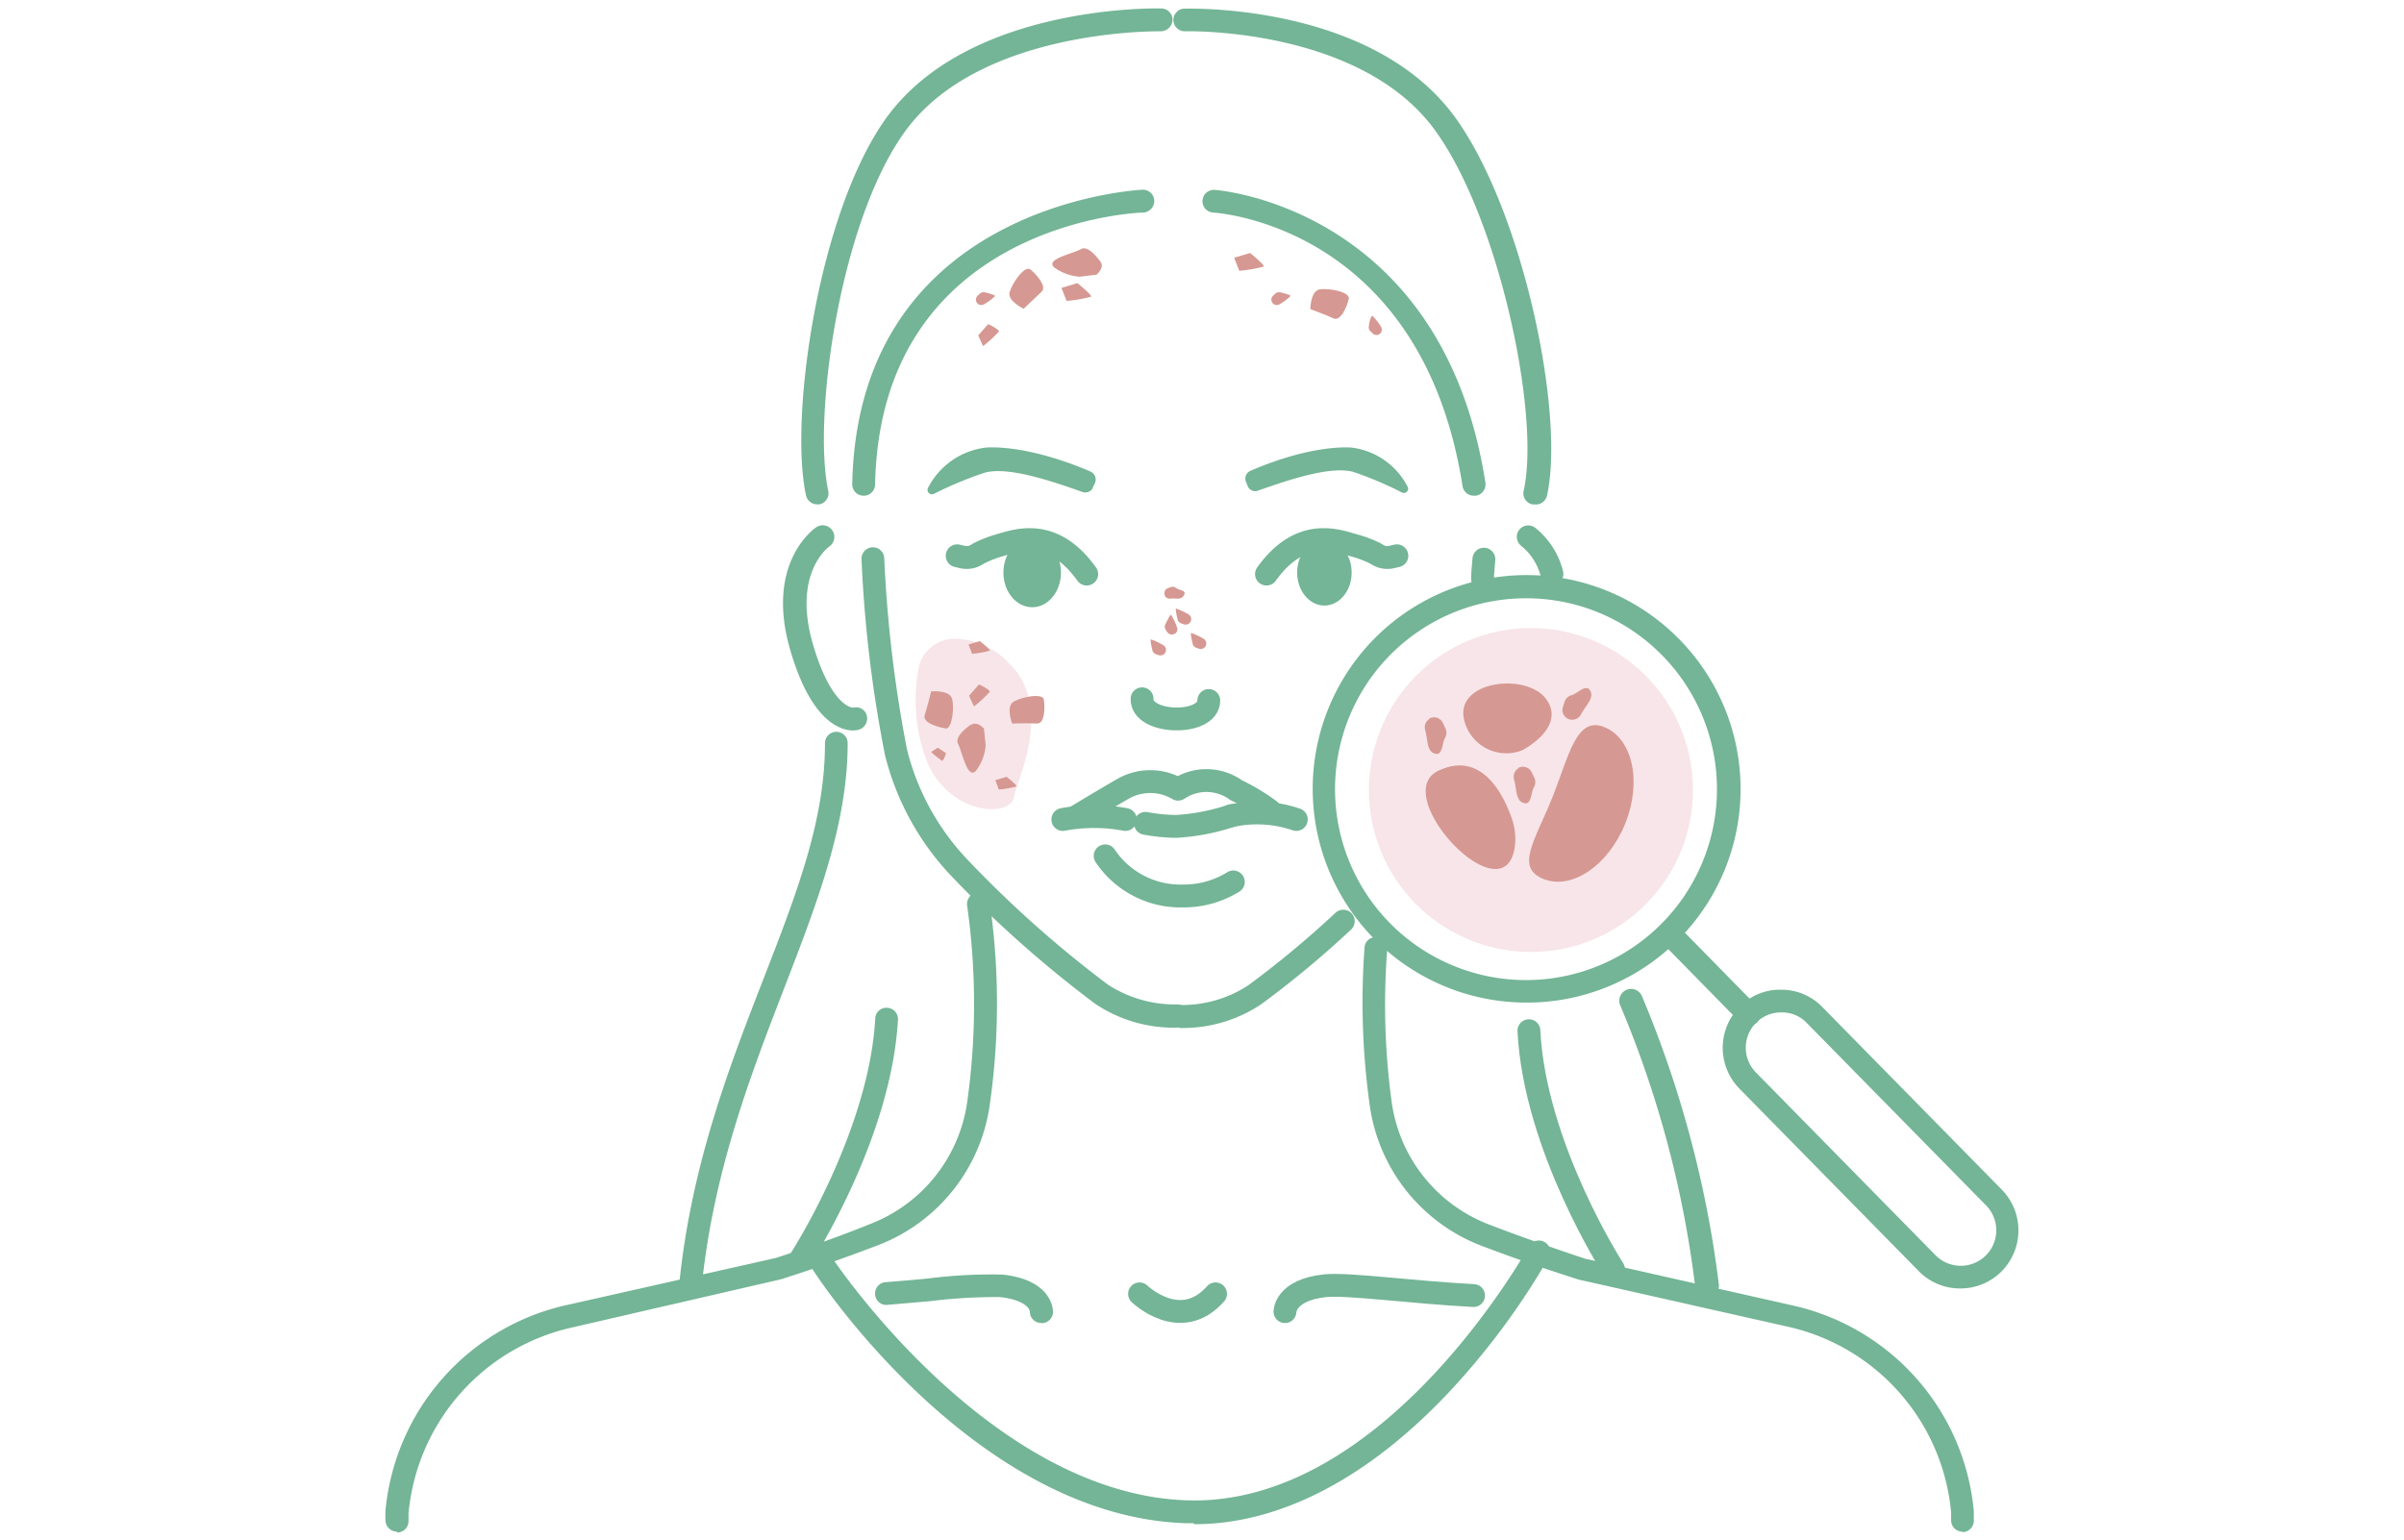 <svg xmlns="http://www.w3.org/2000/svg" id="Layer_1" data-name="Layer 1" viewBox="0 0 142 91"><defs><style>.cls-1{fill:#f7e5e9;}.cls-2{fill:#73b596;}.cls-3{fill:none;stroke:#73b596;stroke-linecap:round;stroke-linejoin:round;stroke-width:1.35px;}.cls-4{fill:#d69892;}</style></defs><circle class="cls-1" cx="90.43" cy="46.68" r="9.57"></circle><path class="cls-2" d="M51,29.29h0a.67.67,0,0,1-.66-.69c.34-16.58,17-17.38,17.14-17.39a.67.67,0,0,1,.7.65.69.69,0,0,1-.65.7c-.63,0-15.53.78-15.84,16.07a.67.67,0,0,1-.67.66Z"></path><path class="cls-2" d="M87.05,29.29a.67.67,0,0,1-.66-.57C84,13.51,72.16,12.59,71.66,12.56a.67.67,0,0,1,.08-1.34c.13,0,13.47,1,16,17.3a.68.68,0,0,1-.56.77h-.12Z"></path><path class="cls-2" d="M48.27,29.8a.67.67,0,0,1-.66-.53c-1-4.59.72-16.63,4.69-22.23C57.09.3,68.14.49,68.6.5a.67.67,0,0,1,.66.69.71.71,0,0,1-.69.66c-.1,0-10.8-.18-15.17,6C49.61,13.16,48,24.61,48.92,29a.67.67,0,0,1-.51.8l-.15,0Z"></path><path class="cls-2" d="M90.65,29.8a.54.54,0,0,1-.15,0A.67.67,0,0,1,90,29c1-4.44-1.44-16-5.17-21.21C80.45,1.61,70.11,1.84,70,1.85a.68.68,0,0,1-.69-.65A.67.67,0,0,1,70,.51c.46,0,11.17-.26,16,6.49,4,5.6,6.44,17.49,5.38,22.28a.68.68,0,0,1-.66.53Z"></path><path class="cls-2" d="M23.43,90.5h0a.68.68,0,0,1-.66-.69,5.39,5.39,0,0,1,0-.55A13.75,13.75,0,0,1,33.52,77.1l12.3-2.77c1.77-.57,3.66-1.23,5.56-2a9.09,9.09,0,0,0,5.75-7.21,41.52,41.52,0,0,0,0-11.59.67.67,0,0,1,1.33-.23,42.11,42.11,0,0,1,0,12,10.44,10.44,0,0,1-6.61,8.28c-1.92.73-3.83,1.41-5.69,2L33.82,78.43a12.42,12.42,0,0,0-9.69,11c0,.29,0,.46,0,.47a.67.67,0,0,1-.67.65Z"></path><path class="cls-2" d="M115.92,90.5a.67.67,0,0,1-.67-.65s0-.18,0-.47a12.4,12.4,0,0,0-9.69-11l-12.3-2.77q-2.85-.9-5.75-2a10.43,10.43,0,0,1-6.6-8.28A44.08,44.08,0,0,1,80.6,56a.65.65,0,0,1,.72-.62.67.67,0,0,1,.62.72,42.57,42.57,0,0,0,.27,9.06A9.09,9.09,0,0,0,88,72.37c1.9.73,3.79,1.39,5.62,2l12.24,2.76a13.74,13.74,0,0,1,10.73,12.16c0,.35,0,.55,0,.55a.68.68,0,0,1-.66.69h0Z"></path><path class="cls-3" d="M67.31,76.45s2.42,2.34,4.49,0"></path><path class="cls-2" d="M69.53,60.72a8.33,8.33,0,0,1-4.84-1.41,67.86,67.86,0,0,1-8.61-7.67,16,16,0,0,1-3.8-7,76.39,76.39,0,0,1-1.39-11.58.67.67,0,1,1,1.34-.1,76.75,76.75,0,0,0,1.35,11.35,14.56,14.56,0,0,0,3.47,6.38,66.32,66.32,0,0,0,8.41,7.5,7.29,7.29,0,0,0,4.07,1.16h0a.67.67,0,0,1,.67.67.66.66,0,0,1-.69.67Z"></path><path class="cls-3" d="M87.57,34.2c0-.39.06-.78.08-1.16"></path><path class="cls-2" d="M69.69,60.72a.69.69,0,0,1-.69-.67.67.67,0,0,1,.67-.67h0a7.1,7.1,0,0,0,4.06-1.16,57.91,57.91,0,0,0,5.16-4.29.67.67,0,0,1,.91,1,59.16,59.16,0,0,1-5.29,4.4,8.36,8.36,0,0,1-4.84,1.41Z"></path><ellipse class="cls-2" cx="60.97" cy="33.83" rx="1.7" ry="2.05"></ellipse><ellipse class="cls-2" cx="78.23" cy="33.83" rx="1.61" ry="1.95"></ellipse><path class="cls-2" d="M50.39,43.16c-.69,0-2.47-.45-3.72-4.78-1.47-5.11,1.4-7.12,1.52-7.21A.68.68,0,0,1,49,32.28c-.1.07-2.17,1.61-1,5.72.92,3.21,2.05,3.84,2.43,3.81a.65.65,0,0,1,.78.51.7.7,0,0,1-.53.81A2.07,2.07,0,0,1,50.39,43.16Z"></path><path class="cls-3" d="M90.27,31.72a4.08,4.08,0,0,1,1.4,2.19"></path><path class="cls-3" d="M71.4,41.39c0,1.52-4,1.42-3.94-.1"></path><path class="cls-2" d="M73.71,28.75a.48.48,0,0,0,.6.24c1.81-.64,4.27-1.47,5.62-1.11a21.19,21.19,0,0,1,2.88,1.22.25.25,0,0,0,.33-.35,4.31,4.31,0,0,0-3.28-2.3s-2.23-.26-6,1.37a.5.5,0,0,0-.25.68Z"></path><path class="cls-2" d="M64.56,28.82a.51.51,0,0,1-.62.25c-1.86-.66-4.4-1.52-5.78-1.14a23,23,0,0,0-3,1.25.26.26,0,0,1-.34-.36,4.43,4.43,0,0,1,3.38-2.37s2.29-.27,6.21,1.41a.52.52,0,0,1,.26.7l-.13.26Z"></path><path class="cls-3" d="M82.51,32.84l-.3.07a1.11,1.11,0,0,1-.87-.15l-.14-.08A6.87,6.87,0,0,0,80,32.23c-1-.28-3.16-1.15-5.19,1.69"></path><path class="cls-3" d="M56.54,32.84l.3.07a1.11,1.11,0,0,0,.87-.15l.14-.08A6.87,6.87,0,0,1,59,32.23c1-.28,3.16-1.15,5.19,1.69"></path><path class="cls-3" d="M75.9,77.5s0-1.28,2.37-1.53c1.31-.14,5.13.39,8.77.58"></path><path class="cls-2" d="M61.49,78.17h0a.67.67,0,0,1-.66-.66c0-.24-.43-.73-1.77-.87a31.31,31.31,0,0,0-4.11.24l-2.54.22a.66.66,0,0,1-.72-.62.67.67,0,0,1,.62-.72c.87-.07,1.72-.14,2.52-.22a29.4,29.4,0,0,1,4.37-.23c3,.31,3,2.13,3,2.21a.67.67,0,0,1-.67.66Z"></path><path class="cls-3" d="M72.73,48.2a7.14,7.14,0,0,1,3.84.22"></path><path class="cls-3" d="M67.66,48.65a10.84,10.84,0,0,0,1.79.18,12.42,12.42,0,0,0,3.28-.63"></path><path class="cls-3" d="M62.78,48.42a10,10,0,0,1,3.69,0"></path><path class="cls-3" d="M63.65,48.2s1.74-1.05,2.65-1.57a3.24,3.24,0,0,1,3.29,0,3,3,0,0,1,3.43.06A12,12,0,0,1,75,47.88"></path><path class="cls-3" d="M65.28,50.57a5.35,5.35,0,0,0,4.57,2.37,5.56,5.56,0,0,0,3-.83"></path><path class="cls-1" d="M54.25,39.53a2.17,2.17,0,0,1,2.07-1.79,4.52,4.52,0,0,1,3.31,1.48c2.59,2.55.51,6.7.25,7.92s-4.11,1-5.28-2.56a10.32,10.32,0,0,1-.36-5Z"></path><path class="cls-4" d="M55,40.85s1.07-.1,1.23.42,0,1.82-.36,1.77-1.4-.31-1.25-.78.38-1.4.38-1.4Z"></path><path class="cls-4" d="M59.79,42.76s-.39-1,.07-1.29,1.74-.54,1.8-.13.08,1.44-.42,1.41-1.45,0-1.45,0Z"></path><path class="cls-4" d="M60.48,18.25s-1-.46-.84-1,.89-1.59,1.22-1.33,1,1,.67,1.31-1.05,1-1.05,1Z"></path><path class="cls-4" d="M77.4,18.27s0-1.08.55-1.17,1.81.15,1.72.56-.47,1.36-.91,1.15-1.35-.54-1.35-.54Z"></path><path class="cls-4" d="M57.35,42.81c-.1.08-1,.69-.76,1.14s.55,2.15,1.06,1.59a2.87,2.87,0,0,0,.57-1.49l-.1-1s-.42-.48-.76-.21Z"></path><path class="cls-4" d="M65,15.46c-.08-.1-.71-1-1.15-.74s-2.14.59-1.58,1.08a2.91,2.91,0,0,0,1.5.55l1-.12S65.27,15.81,65,15.46Z"></path><path class="cls-4" d="M55,44.43l.39-.25.49.32s-.14.46-.23.45A4.76,4.76,0,0,1,55,44.43Z"></path><path class="cls-4" d="M57.53,41.74l-.29-.63.59-.67s.66.31.63.44A7.11,7.11,0,0,1,57.53,41.74Z"></path><path class="cls-4" d="M58.07,20.45l-.29-.63.59-.67s.66.31.63.44A7.11,7.11,0,0,1,58.07,20.45Z"></path><path class="cls-4" d="M57.42,38.63l-.21-.55.67-.2s.63.5.58.57A6,6,0,0,1,57.42,38.63Z"></path><path class="cls-4" d="M59,46.65l-.21-.55.67-.2s.63.5.58.57A6,6,0,0,1,59,46.65Z"></path><path class="cls-4" d="M73.2,16l-.3-.77.94-.28s.87.7.81.8A8.17,8.17,0,0,1,73.2,16Z"></path><path class="cls-4" d="M63,17.78l-.3-.77.94-.28s.87.7.81.8A8.17,8.17,0,0,1,63,17.78Z"></path><path class="cls-4" d="M68.81,35.18h0a.31.31,0,0,1,.18-.43l.17-.06a.3.3,0,0,1,.3.05c.19.14.66.13.47.44s-.49.14-.78.19a.32.32,0,0,1-.35-.18Z"></path><path class="cls-4" d="M89.67,45.38h0a.58.58,0,0,1,.81.26l.14.3a.59.59,0,0,1,0,.55c-.22.36-.13,1.2-.71.92-.38-.18-.33-.85-.48-1.36a.59.59,0,0,1,.27-.66Z"></path><path class="cls-4" d="M84.42,42.46h0a.58.58,0,0,1,.81.26l.14.3a.59.59,0,0,1,0,.55c-.22.36-.13,1.2-.71.92-.38-.18-.33-.85-.48-1.36a.59.59,0,0,1,.27-.66Z"></path><path class="cls-4" d="M92.73,42.51h0a.57.57,0,0,1-.41-.74l.1-.31a.59.59,0,0,1,.4-.38c.41-.11.92-.78,1.15-.18.15.39-.34.84-.59,1.32A.58.58,0,0,1,92.73,42.51Z"></path><path class="cls-4" d="M69.4,37.43h0a.32.32,0,0,1-.46-.09l-.1-.16a.32.32,0,0,1,0-.3c.1-.21.28-.57.33-.55a3.08,3.08,0,0,1,.35.73.31.31,0,0,1-.11.38Z"></path><path class="cls-4" d="M70.35,36.67h0a.33.33,0,0,1-.42.22l-.17-.06a.31.31,0,0,1-.2-.23c-.06-.23-.14-.62-.09-.64a3.62,3.62,0,0,1,.73.34.31.31,0,0,1,.15.36Z"></path><path class="cls-4" d="M71.24,38.11h0a.33.33,0,0,1-.42.22l-.17-.06a.31.31,0,0,1-.2-.23c-.06-.23-.14-.62-.09-.64a3.62,3.62,0,0,1,.73.34.31.31,0,0,1,.15.36Z"></path><path class="cls-4" d="M68.86,38.49h0a.33.33,0,0,1-.42.22l-.17-.06a.31.31,0,0,1-.2-.23c-.06-.23-.14-.62-.09-.64a3.62,3.62,0,0,1,.73.34.31.31,0,0,1,.15.36Z"></path><path class="cls-4" d="M75.2,17.94h0a.32.32,0,0,1,0-.47l.13-.12a.34.34,0,0,1,.29-.08c.23.06.61.16.61.22a2.88,2.88,0,0,1-.64.48A.32.32,0,0,1,75.2,17.94Z"></path><path class="cls-4" d="M57.75,17.94h0a.32.32,0,0,1,0-.47l.13-.12a.34.34,0,0,1,.29-.08c.23.06.61.16.61.22a2.88,2.88,0,0,1-.64.48A.32.32,0,0,1,57.75,17.94Z"></path><path class="cls-4" d="M81.54,19.69h0a.32.32,0,0,1-.47,0l-.13-.13a.29.29,0,0,1-.08-.29c0-.23.14-.62.2-.61a2.94,2.94,0,0,1,.5.63A.32.32,0,0,1,81.54,19.69Z"></path><path class="cls-2" d="M70.49,90H70C57.62,89.57,48.34,75.58,48,75a.67.67,0,1,1,1.12-.73c.09.14,9.3,14,21,14.38s20.11-14.9,20.19-15a.67.67,0,0,1,1.18.64,43.24,43.24,0,0,1-5.93,8c-4.8,5.09-10,7.77-15,7.77Z"></path><path class="cls-2" d="M90.18,59.24a12.63,12.63,0,1,1,9-21.48h0a12.62,12.62,0,0,1-9,21.48Zm0-23.89a11.28,11.28,0,1,0,8,3.37,11.24,11.24,0,0,0-8-3.37Z"></path><path class="cls-2" d="M115.81,76.13a3.4,3.4,0,0,1-2.45-1l-10.6-10.79a3.45,3.45,0,0,1,0-4.86,3.31,3.31,0,0,1,2.44-1,3.35,3.35,0,0,1,2.42,1l10.6,10.79a3.44,3.44,0,0,1,0,4.86h0a3.42,3.42,0,0,1-2.41,1ZM105.2,59.82a2.08,2.08,0,0,0-2.08,2.07,2.08,2.08,0,0,0,.6,1.48l10.6,10.79a2.09,2.09,0,1,0,3-2.93l-10.6-10.79a2,2,0,0,0-1.47-.62h0Zm12.54,14.84Z"></path><path class="cls-2" d="M103.27,60.61a.69.69,0,0,1-.48-.2l-4.7-4.79a.67.67,0,1,1,1-.95l4.7,4.79a.68.68,0,0,1,0,.95.66.66,0,0,1-.47.19Z"></path><path class="cls-4" d="M91.16,51.93c-1.67-.67-.49-2.27.51-4.75s1.42-4.89,3.09-4.22S97,46.18,96,48.66s-3.15,3.94-4.82,3.28Z"></path><path class="cls-4" d="M89.48,50a3.67,3.67,0,0,0-.18-1.64c-.47-1.34-1.73-4-4.27-2.85C81.86,46.86,88.9,54.36,89.48,50Z"></path><path class="cls-4" d="M90,44.28s2.48-1.3,1.36-2.93S86,40.2,86.47,42.47h0a2.56,2.56,0,0,0,3.34,1.9l.2-.08Z"></path><path class="cls-2" d="M40.79,76.62h-.07a.67.67,0,0,1-.6-.74c.72-7.11,3-12.95,5-18.1s3.61-9.35,3.61-13.87a.67.67,0,1,1,1.34,0c0,4.77-1.8,9.42-3.7,14.35S42.15,69.08,41.45,76a.67.67,0,0,1-.67.61Z"></path><path class="cls-2" d="M100.8,76.62a.68.68,0,0,1-.67-.61,62.06,62.06,0,0,0-4.44-16.64A.67.67,0,0,1,97,58.89a64.34,64.34,0,0,1,4.53,17,.67.67,0,0,1-.6.74h-.08Z"></path><path class="cls-2" d="M47.33,75a.64.64,0,0,1-.37-.11.68.68,0,0,1-.2-.93c.05-.07,4.57-7.15,4.94-13.78a.65.65,0,0,1,.71-.63.66.66,0,0,1,.63.71c-.39,7-5,14.13-5.15,14.43a.68.68,0,0,1-.57.31Z"></path><path class="cls-3" d="M95.31,75s-4.66-7.21-5-14.1"></path></svg>